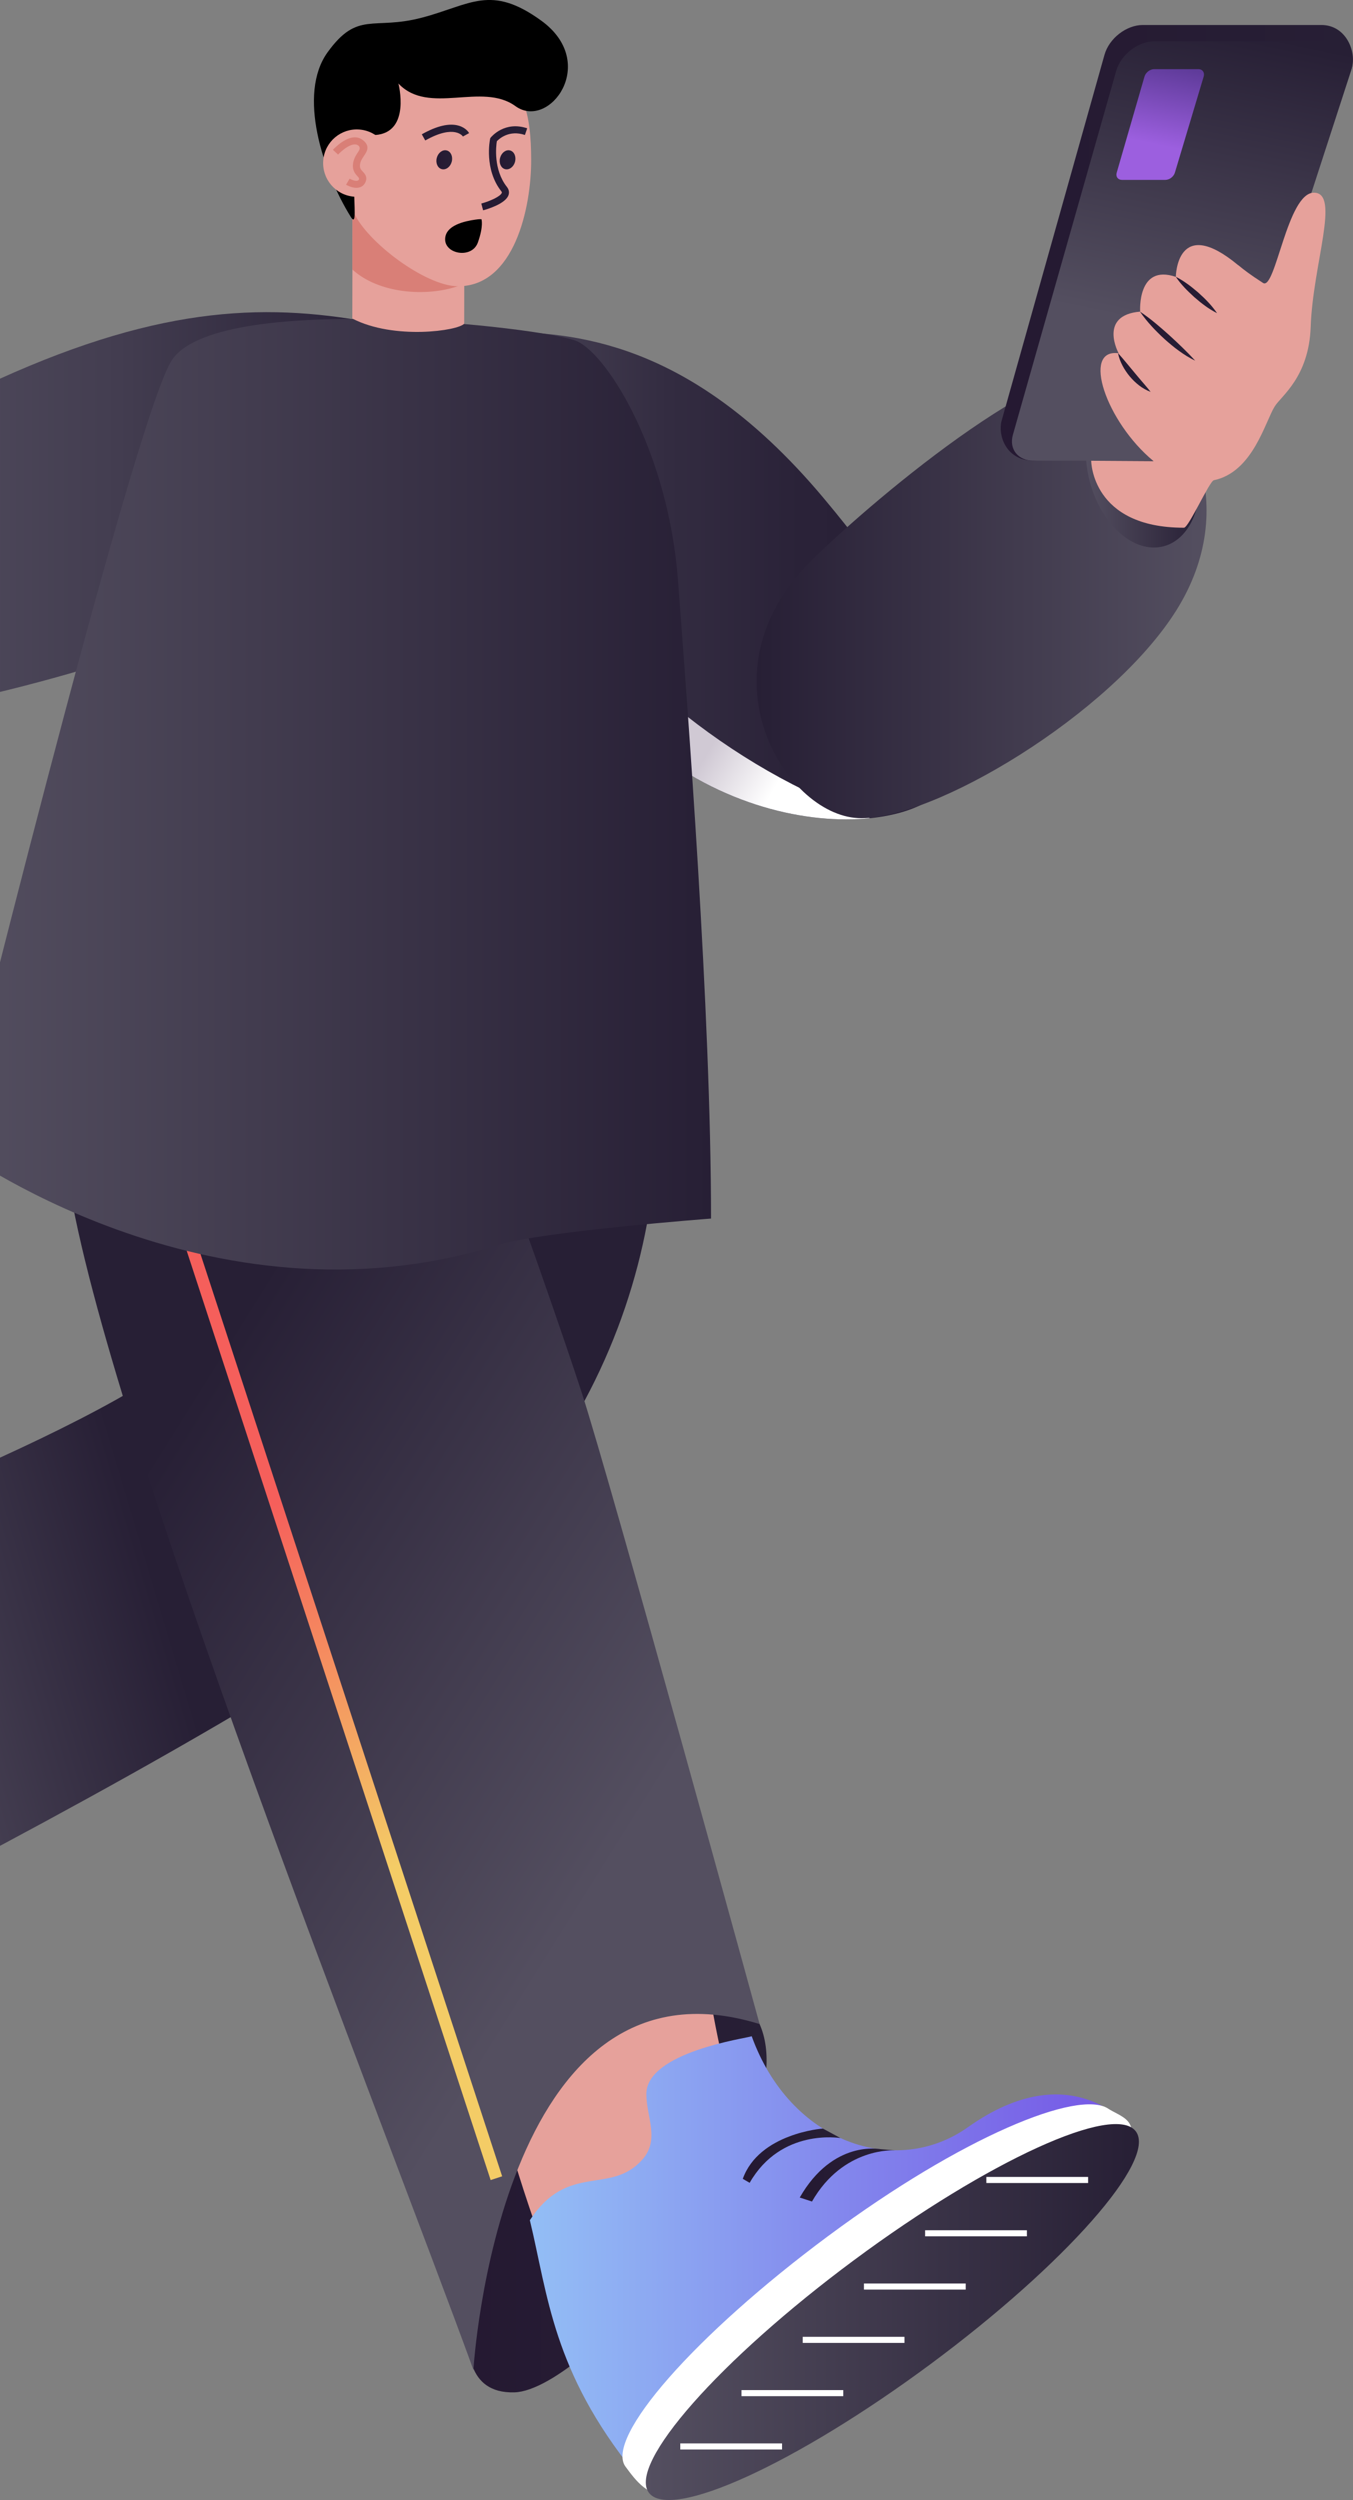 <svg id="Layer_2" data-name="Layer 2" xmlns="http://www.w3.org/2000/svg" xmlns:xlink="http://www.w3.org/1999/xlink" viewBox="100 0 298.35 551"><rect x="100" y="0" width="298.35" height="551" fill="#808080" stroke="none"/><defs><linearGradient id="linear-gradient" x1="201.05" y1="425.13" x2="310.83" y2="425.13" gradientTransform="matrix(1 0 0 -1 0 552)" gradientUnits="userSpaceOnUse"><stop offset="0" stop-color="#544f60"/><stop offset=".17" stop-color="#443e51"/><stop offset=".42" stop-color="#332c41"/><stop offset=".69" stop-color="#2a2238"/><stop offset="1" stop-color="#271f35"/></linearGradient><linearGradient id="linear-gradient-2" x1="283.35" y1="399.43" x2="268.91" y2="407.97" gradientTransform="matrix(1 0 0 -1 0 552)" gradientUnits="userSpaceOnUse"><stop offset="0" stop-color="#fff"/><stop offset="1" stop-color="#d0c9d4"/></linearGradient><linearGradient id="linear-gradient-3" x1="45.68" y1="439.88" x2="184.46" y2="439.88" gradientTransform="matrix(1 0 0 -1 0 552)" gradientUnits="userSpaceOnUse"><stop offset="0" stop-color="#544f60"/><stop offset=".28" stop-color="#4f4a5c"/><stop offset=".58" stop-color="#433d50"/><stop offset=".89" stop-color="#2f283d"/><stop offset="1" stop-color="#271f35"/></linearGradient><linearGradient id="linear-gradient-4" x1="202.78" y1="71.15" x2="269.05" y2="71.15" gradientTransform="matrix(1 0 0 -1 0 552)" gradientUnits="userSpaceOnUse"><stop offset="0" stop-color="#251932"/><stop offset="1" stop-color="#271f35"/></linearGradient><linearGradient id="linear-gradient-5" x1="0" y1="146.53" x2="59.88" y2="146.53" gradientTransform="matrix(1 0 0 -1 0 552)" gradientUnits="userSpaceOnUse"><stop offset="0" stop-color="#93bef5"/><stop offset="1" stop-color="#7454e5"/></linearGradient><linearGradient id="linear-gradient-6" x1="47.62" y1="216.58" x2="123.61" y2="239.33" gradientTransform="matrix(1 0 0 -1 0 552)" gradientUnits="userSpaceOnUse"><stop offset="0" stop-color="#544f60"/><stop offset="1" stop-color="#271f35"/></linearGradient><linearGradient id="linear-gradient-7" x1="250.29" y1="165.75" x2="136.99" y2="236.73" xlink:href="#linear-gradient-6"/><linearGradient id="linear-gradient-8" x1="188.65" y1="141.13" x2="159.53" y2="220.07" gradientTransform="scale(1 -1) rotate(-18.12 -1558.502 -90.803)" gradientUnits="userSpaceOnUse"><stop offset="0" stop-color="#f4cc66"/><stop offset="1" stop-color="#f55f5b"/></linearGradient><linearGradient id="linear-gradient-9" x1="89.81" y1="376.95" x2="256.79" y2="376.95" xlink:href="#linear-gradient-6"/><linearGradient id="linear-gradient-10" x1="266.84" y1="421.47" x2="366.06" y2="421.47" gradientTransform="matrix(1 0 0 -1 0 552)" gradientUnits="userSpaceOnUse"><stop offset="0" stop-color="#271f35"/><stop offset="1" stop-color="#544f60"/></linearGradient><linearGradient id="linear-gradient-11" x1="339.46" y1="448.89" x2="364.58" y2="448.89" xlink:href="#linear-gradient-6"/><linearGradient id="linear-gradient-12" x1="15.48" y1="388.8" x2="98.81" y2="388.8" gradientTransform="matrix(1 0 0 -1 0 552)" gradientUnits="userSpaceOnUse"><stop offset="0" stop-color="#271f35"/><stop offset=".28" stop-color="#373044"/><stop offset=".72" stop-color="#4c4658"/><stop offset="1" stop-color="#544f60"/></linearGradient><linearGradient id="linear-gradient-13" x1="20.4" y1="350.47" x2="49.23" y2="350.47" xlink:href="#linear-gradient-6"/><linearGradient id="linear-gradient-14" x1="16.73" y1="323.22" x2="26.55" y2="323.22" xlink:href="#linear-gradient-4"/><linearGradient id="linear-gradient-15" x1="9.63" y1="332.87" x2="22.78" y2="332.87" xlink:href="#linear-gradient-4"/><linearGradient id="linear-gradient-16" x1="5.69" y1="341.55" x2="13.65" y2="341.55" xlink:href="#linear-gradient-4"/><linearGradient id="linear-gradient-17" x1="216.84" y1="55.15" x2="349.21" y2="55.15" xlink:href="#linear-gradient-5"/><linearGradient id="linear-gradient-18" x1="242.41" y1="42.43" x2="351.15" y2="42.43" xlink:href="#linear-gradient-6"/><linearGradient id="linear-gradient-19" x1="263.79" y1="76.89" x2="285.33" y2="76.89" xlink:href="#linear-gradient-4"/><linearGradient id="linear-gradient-20" x1="276.35" y1="72.63" x2="297.42" y2="72.63" xlink:href="#linear-gradient-4"/><linearGradient id="linear-gradient-21" x1="26.71" y1="130.59" x2="34.9" y2="130.59" xlink:href="#linear-gradient-4"/><linearGradient id="linear-gradient-22" x1="24.43" y1="121.39" x2="32.62" y2="121.39" xlink:href="#linear-gradient-4"/><linearGradient id="linear-gradient-23" x1="206.13" y1="514.91" x2="216.23" y2="514.91" xlink:href="#linear-gradient-4"/><linearGradient id="linear-gradient-24" x1="193.01" y1="522.78" x2="203.44" y2="522.78" xlink:href="#linear-gradient-4"/><linearGradient id="linear-gradient-25" x1="196.23" y1="516.78" x2="199.7" y2="516.78" xlink:href="#linear-gradient-4"/><linearGradient id="linear-gradient-26" x1="210.19" y1="516.78" x2="213.66" y2="516.78" xlink:href="#linear-gradient-4"/><linearGradient id="linear-gradient-27" x1="320.66" y1="342.82" x2="398.35" y2="342.82" gradientTransform="translate(0 -289.3)" xlink:href="#linear-gradient-4"/><linearGradient id="linear-gradient-28" x1="357.23" y1="479.91" x2="370.99" y2="545.72" xlink:href="#linear-gradient-6"/><linearGradient id="linear-gradient-29" x1="354.92" y1="520.15" x2="358.54" y2="537.47" gradientTransform="matrix(1 0 0 -1 0 552)" gradientUnits="userSpaceOnUse"><stop offset="0" stop-color="#9c5fdf"/><stop offset="1" stop-color="#5f3b9a"/></linearGradient><linearGradient id="linear-gradient-30" x1="359.27" y1="486.99" x2="368.37" y2="486.99" xlink:href="#linear-gradient-4"/><linearGradient id="linear-gradient-31" x1="351.38" y1="477.92" x2="363.55" y2="477.92" xlink:href="#linear-gradient-4"/><linearGradient id="linear-gradient-32" x1="346.55" y1="469.9" x2="353.73" y2="469.9" xlink:href="#linear-gradient-4"/><style>.cls-2{fill:#fff}.cls-3{fill:#e6a19b}.cls-4{fill:#d97f77}</style></defs><g id="Man"><path d="M210.73 73.15c18.65 0 43.36 3.85 70.82 36.55 27.46 32.7 33.27 53.17 26.96 63.24-6.31 10.06-39.42 13.09-66.21-9.1-53.58-44.36-43.97-90.69-31.57-90.69z" fill="url(#linear-gradient)"/><path d="M248.74 155.67c-12.13-9.93-22.73-23.46-29.5-37.58-6.37-13.3-12.36-30.06-8.25-44.94h-.25c-12.41 0-22.01 46.33 31.56 90.69 16.75 13.87 35.97 17.89 49.57 16.49-15.91-5.75-30.07-13.96-43.13-24.66z" fill="url(#linear-gradient-2)"/><path d="M179.25 70.59c-23.97-4.01-48.21-2.38-86.6 16.32-38.39 18.7-48.47 36.72-46.8 48.48 1.67 11.76 14.99 26.83 55.71 16.73s59.92-21.16 68.93-27.99c9.01-6.83 21-51.5 8.76-53.54z" fill="url(#linear-gradient-3)"/><path d="M202.99 512.98c.29 3.89-.38 14.58 10.43 14.29 16.47-.45 64.84-56.86 54.08-81.17-10.75-24.31-46.28-7.01-54.46 18.47s-11.14 33.59-10.05 48.42z" fill="url(#linear-gradient-4)"/><path class="cls-3" d="M207.9 455.56c.22 2.81 14.38 58.73 33.34 82.22 0 0 69.19-73.43 46.11-57.07-17.36 12.3-25.68-11.48-30.53-39.36-4.59-26.38-50.57-7.02-48.91 14.2z"/><path d="M52.22 399.58s-15.66 10.05-19.87 25.95c-4.21 15.9-5.61 40.67-14.73 40.91-9.12.23-8.3-.47-8.3-.47S-3.04 427.4.7 396.31s4.76-45.82 12.01-47.92c7.25-2.1 38.1 0 42.31-3.74s9.58 46.75-2.81 54.93z" fill="url(#linear-gradient-5)"/><path class="cls-2" d="M9.71 395.83c3.12-27.32 4.36-42.63 8.9-48.22-2.52.16-4.59.4-5.89.78-7.25 2.1-8.27 16.83-12.01 47.92-3.74 31.09 8.62 69.66 8.62 69.66s-.81.7 8.23.47c-2.64-9.57-11.02-42.91-7.85-70.61z"/><path d="M241.78 220.67c10.15 40.19-3.93 100.55-56.67 136.36-43.43 29.49-115.36 65.45-125.17 70.83 0 0-30.97-31.09-16.48-83.45 0 0 91.62-33.41 103.08-51.72 5.32-8.5-3.39-35.21-3.04-67.47.35-32.26 91.13-32.86 98.28-4.55z" fill="url(#linear-gradient-6)"/><path d="M115.06 259.92c8.41 54.7 69.23 207.22 89.33 262.38 0 0 5.61-93.97 63.11-76.2 0 0-32.72-119.21-39.27-139.32-6.55-20.1-42.08-122.95-53.76-132.77-11.69-9.82-67.83 31.21-59.41 85.91z" fill="url(#linear-gradient-7)"/><path transform="rotate(-18.12 172.378 366.77)" fill="url(#linear-gradient-8)" d="M171.05 247.56h2.67v238.42h-2.67z"/><path d="M227.28 75.23c6.9 3.16 20.13 24.69 22.23 52.74 2.1 28.05 7.28 94.64 7.28 140.6 0 0-37.38 2.84-46.86 5.8-64.16 20.02-120.12-21.73-120.12-21.73s38.72-156.97 47.84-172.86c9.12-15.9 82.74-7.7 89.64-4.55h-.01z" fill="url(#linear-gradient-9)"/><path d="M279.04 123.42c14.45-14.19 55.51-48.59 69.41-41.79 13.9 6.8 25.36 29.91 10.95 52.88-14.41 22.96-54.02 46.59-70.22 45.79-16.2-.81-35.36-32.11-10.14-56.88z" fill="url(#linear-gradient-10)"/><path d="M340.32 106.2c2.53 9.55 9.81 15.9 16.27 14.2 6.46-1.71 9.65-10.83 7.12-20.38-2.52-9.55-9.81-15.9-16.27-14.2-6.46 1.71-9.65 10.83-7.12 20.38z" fill="url(#linear-gradient-11)"/><path d="M95.01 155.86c-8.16 18.54-33.56 65.69-49 64.52s-34.63-18.39-29.76-45.06c4.88-26.67 32.92-63.29 48.27-68.54 15.34-5.25 44.74 16.73 30.49 49.08z" fill="url(#linear-gradient-12)"/><path d="M44.53 194.33c-5.88-7.93-15-11.14-20.37-7.16s-4.95 13.64.93 21.57 15 11.14 20.37 7.16 4.95-13.64-.93-21.57z" fill="url(#linear-gradient-13)"/><path class="cls-3" d="M30.19 236.21s4.55-1.96 7.47-3.46c2.92-1.51 4.36-3.24 5.24-8.68.87-5.45 6.55-15.01 4.14-19.88-2.41-4.87-10.7-20.9-24.84-15.84-14.14 5.05-26.04 26.4-16.39 26.01 0 0-5.37 7.91 3.84 9.59 0 0-1.74 10.46 7.09 8.38 0 0-.97 14.14 13.46 3.88z"/><path d="M16.73 232.33c1.32-1.61 2.9-2.89 4.52-4.09 1.65-1.17 3.36-2.26 5.3-3.01-1.34 1.62-2.9 2.9-4.52 4.09-1.65 1.16-3.35 2.25-5.3 3.01z" fill="url(#linear-gradient-14)"/><path d="M9.63 223.92c1.77-2.12 3.85-3.9 6.02-5.54 1.1-.8 2.22-1.58 3.41-2.26 1.18-.69 2.41-1.32 3.72-1.77-2.06 1.83-4.17 3.48-6.33 5.1-2.18 1.59-4.38 3.16-6.82 4.46z" fill="url(#linear-gradient-15)"/><path d="M5.69 214.35c.25-.95.71-1.81 1.23-2.61.52-.81 1.15-1.54 1.83-2.23 1.37-1.34 3.02-2.46 4.91-2.96-.66.73-1.35 1.34-2.01 1.99-.66.64-1.32 1.27-1.96 1.91-1.32 1.27-2.56 2.58-3.99 3.89h-.01z" fill="url(#linear-gradient-16)"/><path d="M241.64 475.98c3.92-4.46.89-9.35.89-14.46 0-9.29 22.17-12.29 23.23-12.74 8.44 23.39 31.67 31.4 47.69 20.04 23.08-16.36 35.76.23 35.76.23l-109.32 75.87c-18.01-22.32-19.05-38.99-23.05-55.59 8.37-12.85 17.84-5.45 24.79-13.36z" fill="url(#linear-gradient-17)"/><path class="cls-2" d="M237.94 543.65c4.68 6.31 9.97 14 39.36-7.79 11.65-8.64 48.73-38.61 60.72-50.31 18.25-17.81 10.28-18.22 6.35-20.81-6.56-4.33-32.3 6.24-61.69 28.03s-49.42 44.58-44.74 50.89z"/><path d="M243.08 549.38c4.68 6.31 32.51-6.4 62.17-28.38 29.65-21.99 49.9-44.93 45.22-51.24-4.68-6.31-32.51 6.4-62.17 28.38-29.65 21.99-49.9 44.93-45.22 51.24z" fill="url(#linear-gradient-18)"/><path class="cls-2" d="M250.01 538.52h22.44v1.34h-22.44zm13.5-11.75h22.44v1.34h-22.44zm13.5-11.74h22.44v1.34h-22.44zm13.5-11.75h22.44v1.34h-22.44zM304 491.54h22.44v1.34H304zm13.5-11.75h22.44v1.34H317.5z"/><path d="M265.31 481.09l-1.52-.88c3.59-10 17.53-11.09 17.67-11.08l3.87 2.09c-.13 0-13.09-2.22-20.02 9.86z" fill="url(#linear-gradient-19)"/><path d="M279.05 485.21l-2.7-.88c7.35-12.81 17.72-10.66 17.87-10.66l3.2.26c-.13 0-11.44-.8-18.37 11.28z" fill="url(#linear-gradient-20)"/><path d="M34.61 424.8l-1.28-.37c.41-1.42.29-2.5-.37-3.31-1.38-1.69-4.9-1.83-6.15-1.74l-.1-1.33c.21-.01 5.19-.35 7.28 2.23.94 1.16 1.15 2.68.62 4.52z" fill="url(#linear-gradient-21)"/><path d="M32.33 434l-1.28-.37c.41-1.41.29-2.49-.37-3.31-1.65-2.04-6.1-1.75-6.15-1.74l-.1-1.33c.21-.01 5.19-.35 7.28 2.23.94 1.16 1.15 2.68.62 4.52z" fill="url(#linear-gradient-22)"/><path class="cls-3" d="M202.4 50.08l-.04 21.25c-1.23 1.56-15.42 3.65-24.67-1.12l.06-28.17s9.33 3.81 24.66 8.05z"/><path class="cls-4" d="M200.98 63.07c-7.02 2.4-17.47 1.64-23.27-3.66l.03-16.08s9.33 4.41 24.66 9.32l-.02 10.03c-.46.1-.92.22-1.39.38h-.01z"/><path class="cls-3" d="M200.91 63.09c-7.1-.07-20.03-9.76-22.89-16.26-1.02-2.32-.46-8.31-.45-11.42.02-11.2 6.13-17.74 13.36-20.28 3.05-1.06 12.8-.82 15.6-.24 9.23 1.95 10.57 10.86 10.6 20.28.04 10.58-3.71 28.03-16.22 27.92z"/><path d="M206.53 46.35l-.4-1.49c1.97-.53 4.26-1.59 4.52-2.36.02-.05.05-.14-.1-.33-3.82-4.84-2.54-11.26-2.48-11.54l.04-.18.12-.15c.12-.15 3.05-3.7 8.02-2.02l-.5 1.47c-3.46-1.17-5.66.82-6.19 1.38-.17 1.06-.8 6.24 2.22 10.07.55.7.5 1.35.36 1.78-.64 1.95-4.77 3.15-5.59 3.37h-.02z" fill="url(#linear-gradient-23)"/><path d="M187.85 18.4c6.67 7.1 18.41-.39 25.81 4.99s18.54-9.53 5.69-18.84c-11.18-8.09-15.54-3.5-26.3-.66-10.77 2.84-14.14-1.6-20.81 7.63-6.67 9.23-1.06 26.35 5.11 36.28 2.7 4.35-2.56-17.47 5.39-18.04 7.95-.57 5.11-11.36 5.11-11.36zm18.31 29.91s-.4-.05-1.43.11c-2.03.31-6.64 1.15-6.57 4.4s5.95 4.24 7.23.59c1.29-3.66.77-5.1.77-5.1z"/><path d="M193.77 30.95l-.76-1.35c3.32-1.87 6.06-2.51 8.15-1.9 1.61.47 2.22 1.52 2.28 1.64l-1.36.75s-1.76-2.82-8.31.87z" fill="url(#linear-gradient-24)"/><path d="M196.32 34.78c-.31 1.14.18 2.26 1.09 2.5s1.89-.48 2.2-1.62-.18-2.26-1.09-2.5-1.89.48-2.2 1.62z" fill="url(#linear-gradient-25)"/><path d="M210.28 34.78c-.31 1.14.18 2.26 1.09 2.5s1.89-.48 2.2-1.62c.3-1.14-.18-2.26-1.09-2.5s-1.89.48-2.2 1.62z" fill="url(#linear-gradient-26)"/><path class="cls-3" d="M186.08 36.57c-.34 4.09-3.94 7.12-8.02 6.78-4.09-.34-7.12-3.93-6.78-8.02s3.93-7.12 8.02-6.78c4.09.35 7.12 3.94 6.78 8.02z"/><path class="cls-4" d="M178.6 41.4c-1.09 0-2.15-.61-2.29-.69l.79-1.33c.35.21 1.24.59 1.74.44.14-.04.23-.12.31-.26.09-.16 0-.38-.27-.66-.51-.54-1.27-1.35-1.01-2.97.18-1.09.71-1.86 1.13-2.48.43-.62.42-1.09-.03-1.41-1.27-.89-3.68 1.22-4.42 2.03l-1.14-1.05c.39-.42 3.86-4.07 6.45-2.25 1.92 1.35 1.02 2.67.42 3.55-.37.55-.76 1.11-.88 1.86-.14.86.19 1.21.61 1.66.43.46 1.15 1.22.51 2.44-.27.52-.71.88-1.26 1.03-.22.06-.45.09-.67.09h.01z"/><path d="M327.84 101.53l33.69-3.09c3.38 0 6.96-2.56 7.98-5.72l28.55-77.66c1.13-3.47-1.13-9.55-6.68-9.55h-39.36c-3.65-.01-7.45 2.95-8.47 6.57l-22.68 80.64c-.89 3.16.96 8.8 6.97 8.8z" fill="url(#linear-gradient-27)"/><path d="M327.84 101.53h36.04c3.37 0 6.95-2.54 7.97-5.69l26.06-80.21c1.13-3.47-.69-6.33-4.08-6.53h-39.24c-3.64-.01-7.43 2.93-8.46 6.53l-22.78 80.21c-.89 3.14 1.13 5.69 4.51 5.69h-.02z" fill="url(#linear-gradient-28)"/><path d="M347.4 39.65h9.57c.89 0 1.84-.71 2.1-1.58l6.35-21.19c.26-.87-.22-1.59-1.07-1.64h-9.85c-.91 0-1.87.73-2.13 1.64l-6.13 21.19c-.25.87.27 1.58 1.17 1.58z" fill="url(#linear-gradient-29)"/><path class="cls-3" d="M373.05 58.44c1.29 1.07 2.7 2.14 5.46 3.92 2.76 1.78 5.33-19.89 11.22-19.89s-.23 15.69-.71 29.58c-.39 11.07-6.5 15.21-7.93 17.52-2.15 3.45-4.82 14.47-13.42 16.27-.99.21-5.54 10.47-6.6 10.47-20.42 0-20.45-14.76-20.45-14.76l13.76.09c-10.52-8.68-15.94-24.91-7.71-23.78 0 0-4.58-8.39 4.75-9.18 0 0-.72-10.58 7.86-7.66 0 0 .14-13.87 13.77-2.56v-.02z"/><path d="M359.27 61c1.87.95 3.46 2.19 4.99 3.51 1.5 1.35 2.93 2.77 4.11 4.51-1.86-.93-3.46-2.18-4.99-3.51-1.5-1.36-2.95-2.79-4.11-4.51z" fill="url(#linear-gradient-30)"/><path d="M351.39 68.69c2.3 1.53 4.34 3.31 6.35 5.1 2 1.82 3.94 3.67 5.81 5.69-1.26-.57-2.42-1.32-3.53-2.12-1.12-.79-2.15-1.68-3.18-2.58-2-1.84-3.9-3.81-5.46-6.09h.01z" fill="url(#linear-gradient-31)"/><path d="M346.55 77.84c1.3 1.44 2.41 2.86 3.6 4.26.57.71 1.17 1.39 1.77 2.1.59.71 1.22 1.39 1.8 2.17-1.83-.68-3.36-1.95-4.6-3.41-.61-.74-1.16-1.54-1.6-2.39s-.81-1.75-.97-2.72z" fill="url(#linear-gradient-32)"/></g></svg>